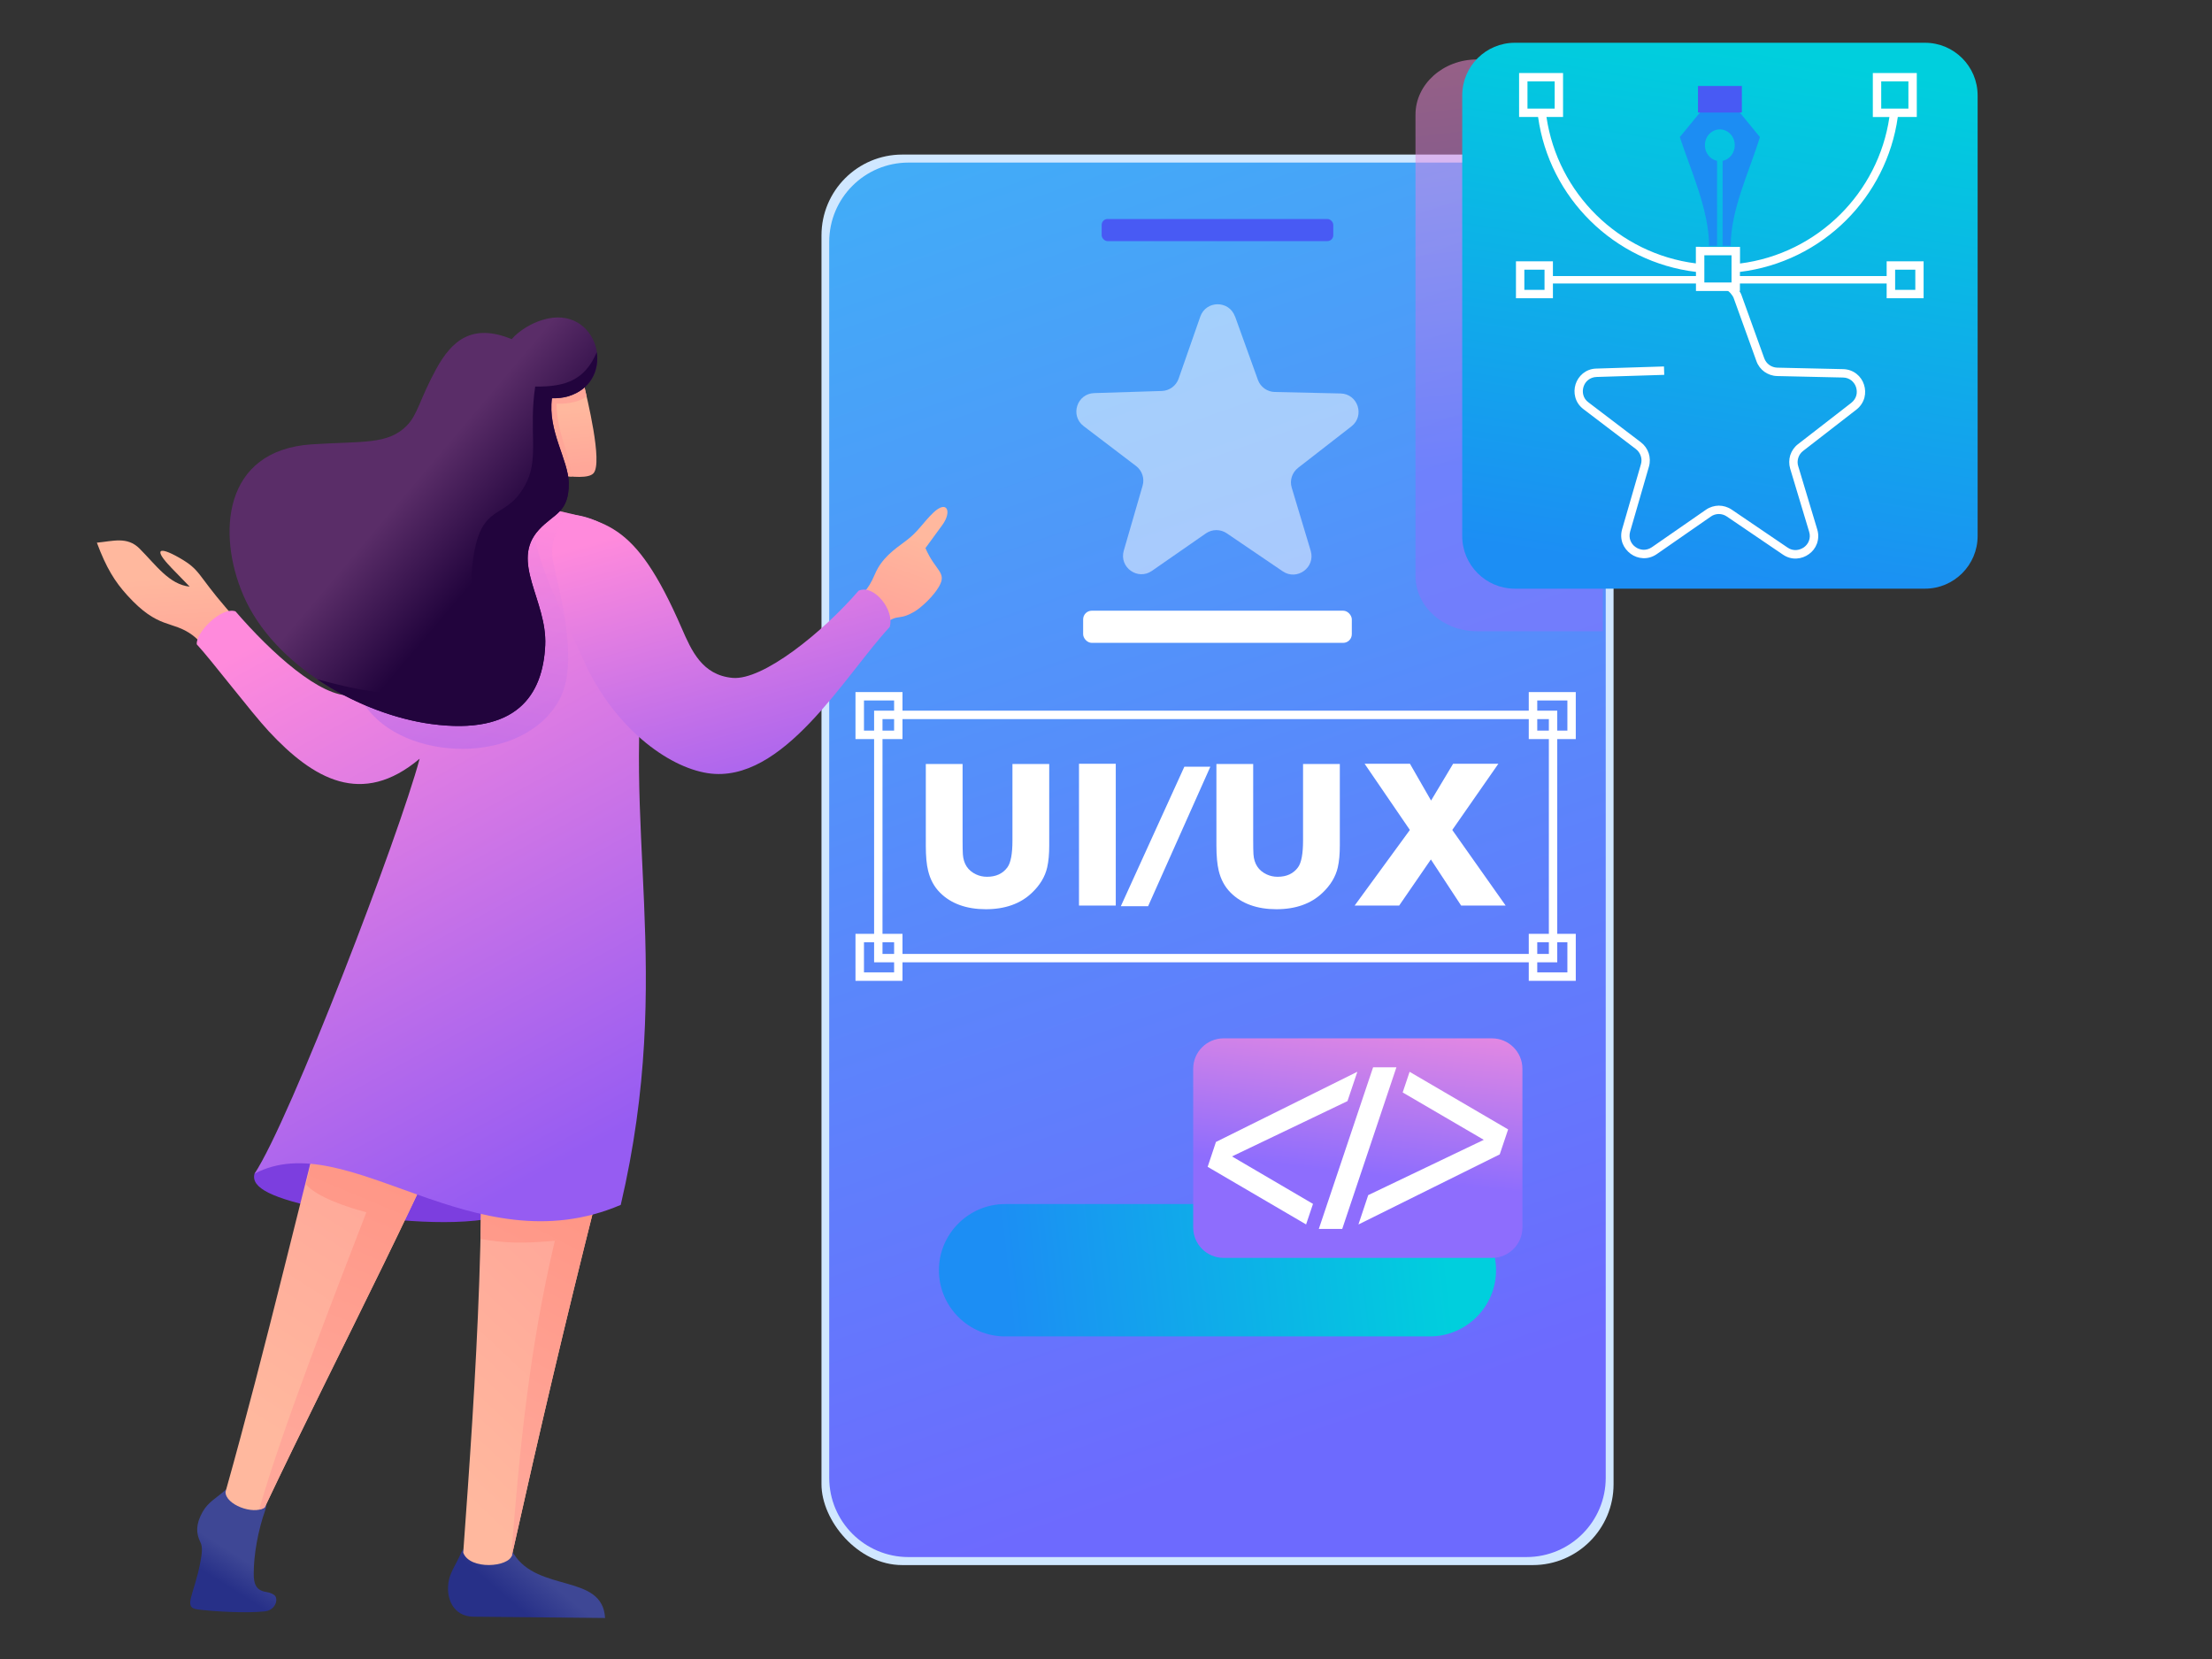 <?xml version="1.0" encoding="UTF-8"?><svg xmlns="http://www.w3.org/2000/svg" width="240" height="180" xmlns:xlink="http://www.w3.org/1999/xlink" viewBox="0 0 240 180"><rect x="0" y="0" width="240" height="180" fill="#333333" stroke="none"/><defs><linearGradient id="b" x1="152.85" y1="152.73" x2="102.16" y2="7.54" gradientUnits="userSpaceOnUse"><stop offset="0" stop-color="#6d6afe"/><stop offset="1" stop-color="#3fb0f7"/></linearGradient><linearGradient id="c" x1="109.33" y1="140.35" x2="156.81" y2="135.07" gradientUnits="userSpaceOnUse"><stop offset="0" stop-color="#1c8ef4"/><stop offset="1" stop-color="#00cfdd"/></linearGradient><linearGradient id="d" x1="149.47" y1="105.9" x2="147.01" y2="127.31" gradientUnits="userSpaceOnUse"><stop offset="0" stop-color="#fd90da"/><stop offset="1" stop-color="#8e6dfd"/></linearGradient><linearGradient id="e" x1="160.2" y1="5.09" x2="165.52" y2="49.51" xlink:href="#d"/><linearGradient id="f" x1="182.07" y1="62.4" x2="191.24" y2="5.56" xlink:href="#c"/><linearGradient id="g" x1="26.01" y1="168.93" x2="24.19" y2="171.82" gradientUnits="userSpaceOnUse"><stop offset="0" stop-color="#3e4795"/><stop offset="1" stop-color="#273088"/></linearGradient><linearGradient id="h" x1="22.6" y1="151.18" x2="39.37" y2="124.88" gradientUnits="userSpaceOnUse"><stop offset="0" stop-color="#ffb89e"/><stop offset="1" stop-color="#ffa799"/></linearGradient><linearGradient id="i" x1="49.3" y1="105.06" x2="28.57" y2="154.52" gradientUnits="userSpaceOnUse"><stop offset="0" stop-color="#ff8a78"/><stop offset="1" stop-color="#ffa799"/></linearGradient><linearGradient id="j" x1="58.78" y1="170.87" x2="55.93" y2="174.19" xlink:href="#g"/><linearGradient id="k" x1="36.25" y1="149.71" x2="56.37" y2="128.27" xlink:href="#h"/><linearGradient id="l" x1="66.27" y1="107.32" x2="41.53" y2="154.79" xlink:href="#i"/><linearGradient id="m" x1="99.42" y1="57.99" x2="96.61" y2="65.88" xlink:href="#h"/><linearGradient id="n" x1="18.58" y1="62.67" x2="19.02" y2="70.59" xlink:href="#h"/><linearGradient id="o" x1="64.76" y1="124.09" x2="33.3" y2="66.73" gradientUnits="userSpaceOnUse"><stop offset="0" stop-color="#965cf2"/><stop offset="1" stop-color="#ff8adc"/></linearGradient><linearGradient id="p" x1="85.07" y1="90.82" x2="75.37" y2="55.76" xlink:href="#o"/><linearGradient id="q" x1="47.94" y1="90.12" x2="53.81" y2="55.99" xlink:href="#o"/><linearGradient id="r" x1="60.46" y1="44.44" x2="61.08" y2="50.92" xlink:href="#h"/><linearGradient id="s" x1="45.43" y1="51.79" x2="54.5" y2="59.47" gradientUnits="userSpaceOnUse"><stop offset="0" stop-color="#5a2d68"/><stop offset="1" stop-color="#22043d"/></linearGradient></defs><g style="isolation:isolate;"><g id="a"><rect x="0" width="240" height="180" style="fill:none;"/><g><g><rect x="89.13" y="16.77" width="85.94" height="153.04" rx="8.77" ry="8.77" style="fill:#d0e7ff;"/><path d="M98.57,17.64h67.05c4.75,0,8.6,3.85,8.6,8.6V160.34c0,4.75-3.85,8.6-8.6,8.6H98.57c-4.75,0-8.6-3.85-8.6-8.6V26.24c0-4.75,3.85-8.6,8.6-8.6Z" style="fill:url(#b);"/></g><g><rect x="119.53" y="23.76" width="25.13" height="2.4" rx=".64" ry=".64" style="fill:#485af4;"/><path d="M167.15,23.47c.82,0,1.49,.67,1.49,1.49s-.67,1.49-1.49,1.49-1.49-.67-1.49-1.49,.67-1.49,1.49-1.49Z" style="fill:#485af4; fill-rule:evenodd;"/></g></g><g><path d="M133.99,34.3l2.49,6.91c.28,.78,1.01,1.3,1.83,1.32l7.14,.16c1.88,.04,2.66,2.42,1.18,3.57l-5.79,4.5c-.65,.51-.93,1.36-.69,2.15l2.06,6.85c.54,1.8-1.48,3.28-3.03,2.23l-6.08-4.13c-.68-.46-1.58-.46-2.26,.01l-5.86,4.07c-1.54,1.07-3.58-.39-3.05-2.2l2.04-7.04c.23-.79-.05-1.64-.71-2.14l-5.69-4.33c-1.49-1.14-.73-3.52,1.15-3.58l7.34-.23c.82-.03,1.55-.56,1.82-1.34l2.35-6.73c.62-1.77,3.12-1.79,3.76-.02Z" style="fill:#fff; fill-rule:evenodd; opacity:.5;"/><rect x="117.52" y="66.26" width="29.15" height="3.49" rx=".94" ry=".94" style="fill:#fff;"/></g><g><g><path d="M113.84,91.74c0,.92-.07,1.71-.22,2.37-.23,1.01-.79,1.94-1.67,2.77-1.24,1.18-2.91,1.77-4.99,1.77s-3.78-.6-4.97-1.8c-.63-.63-1.06-1.42-1.29-2.38-.17-.67-.25-1.58-.25-2.72v-8.86h3.99v8.31c0,.67,.01,1.16,.03,1.49,.07,1.04,.55,1.77,1.43,2.18,.36,.17,.76,.26,1.19,.26,.98,0,1.71-.34,2.21-1.02,.37-.5,.55-1.48,.55-2.91v-8.31h3.99v8.86h0Zm7.22,6.51h-3.99v-15.38h3.99v15.38h0Zm24.31-6.51c0,.92-.07,1.71-.22,2.37-.23,1.01-.79,1.94-1.67,2.77-1.24,1.18-2.91,1.77-4.99,1.77s-3.78-.6-4.97-1.8c-.63-.63-1.06-1.42-1.29-2.38-.16-.67-.25-1.58-.25-2.72v-8.86h3.99v8.31c0,.67,.01,1.16,.03,1.49,.07,1.04,.55,1.77,1.43,2.18,.36,.17,.76,.26,1.19,.26,.98,0,1.71-.34,2.21-1.02,.37-.5,.55-1.48,.55-2.91v-8.31h3.99v8.86h0Zm17.98,6.51h-4.82l-3.28-5-3.44,5h-4.83l5.99-8.2-4.91-7.18h4.92l2.29,3.99,2.39-3.99h4.91l-5,7.18,5.79,8.2Z" style="fill:#fff; fill-rule:evenodd;"/><polygon points="131.32 83.19 124.57 98.32 121.61 98.32 128.5 83.19 131.32 83.19" style="fill:#fff; fill-rule:evenodd;"/></g><g><path d="M95.29,77.11h73.67v27.3H94.84v-27.3h.46Zm72.76,.91H95.75v25.48h72.3v-25.48Z" style="fill:#fff; fill-rule:evenodd;"/><path d="M93.28,75.09h4.64v5.1h-5.1v-5.1h.46Zm3.73,.91h-3.27v3.27h3.27v-3.27Z" style="fill:#fff; fill-rule:evenodd;"/><path d="M93.28,101.32h4.64v5.1h-5.1v-5.1h.46Zm3.73,.91h-3.27v3.27h3.27v-3.27Z" style="fill:#fff; fill-rule:evenodd;"/><path d="M166.33,75.09h4.64v5.1h-5.1v-5.1h.46Zm3.73,.91h-3.27v3.27h3.27v-3.27Z" style="fill:#fff; fill-rule:evenodd;"/><path d="M166.33,101.32h4.64v5.1h-5.1v-5.1h.46Zm3.73,.91h-3.27v3.27h3.27v-3.27Z" style="fill:#fff; fill-rule:evenodd;"/></g></g><path d="M109.05,130.64h46.09c3.95,0,7.18,3.23,7.18,7.18h0c0,3.95-3.23,7.18-7.18,7.18h-46.09c-3.95,0-7.18-3.23-7.18-7.18h0c0-3.95,3.23-7.18,7.18-7.18Z" style="fill:url(#c); fill-rule:evenodd;"/><g><path d="M132.76,112.66h29.12c1.82,0,3.3,1.48,3.3,3.3v17.22c0,1.82-1.48,3.3-3.3,3.3h-29.12c-1.82,0-3.3-1.48-3.3-3.3v-17.22c0-1.82,1.48-3.3,3.3-3.3Z" style="fill:url(#d);"/><g><polygon points="160.99 123.67 152.19 118.53 152.94 116.29 163.63 122.54 162.72 125.25 147.4 132.85 147.4 132.82 148.45 129.67 160.99 123.67" style="fill:#fff; fill-rule:evenodd;"/><polygon points="143.09 133.34 148.98 115.8 151.51 115.8 145.63 133.34 143.09 133.34" style="fill:#fff; fill-rule:evenodd;"/><polygon points="133.67 125.47 142.46 130.62 141.71 132.85 131.03 126.6 131.93 123.9 147.26 116.29 147.26 116.32 146.2 119.47 133.67 125.47" style="fill:#fff; fill-rule:evenodd;"/></g></g><g><g><path d="M160.25,6.45h13.65v62.04h-13.65c-3.67,0-6.67-2.69-6.67-5.98V12.43c0-3.29,3-5.98,6.67-5.98Z" style="fill:url(#e); fill-rule:evenodd; mix-blend-mode:multiply; opacity:.5;"/><path d="M164.36,4.64h44.5c3.15,0,5.71,2.56,5.71,5.71V58.16c0,3.15-2.56,5.71-5.71,5.71h-44.5c-3.15,0-5.71-2.56-5.71-5.71V10.35c0-3.15,2.56-5.71,5.71-5.71Z" style="fill:url(#f);"/></g><g><path d="M187.74,30.68c.25,.09,.48,.28,.68,.5,.24,.27,.44,.59,.51,.78l2.49,6.91c.11,.3,.3,.55,.55,.73,.25,.18,.55,.28,.86,.29l7.14,.16c.58,.01,1.08,.21,1.47,.52,.38,.3,.66,.71,.8,1.16,.15,.45,.17,.94,.05,1.41-.13,.48-.41,.94-.87,1.3l-5.79,4.49c-.25,.19-.43,.46-.52,.75-.09,.29-.1,.61,0,.91l2.06,6.85c.17,.55,.13,1.09-.04,1.56-.17,.46-.47,.84-.86,1.12-.38,.28-.84,.45-1.33,.48-.5,.03-1.02-.1-1.5-.43l-6.08-4.13c-.26-.18-.57-.27-.87-.27-.3,0-.61,.09-.87,.28l-5.86,4.07c-.48,.33-1,.47-1.5,.44-.48-.02-.95-.19-1.33-.47-.38-.28-.69-.66-.87-1.11-.18-.47-.22-1-.06-1.56l2.04-7.05c.09-.3,.08-.62-.02-.91-.1-.29-.28-.55-.53-.74l-5.69-4.33c-.46-.35-.75-.8-.88-1.29-.13-.47-.11-.96,.03-1.41,.14-.45,.42-.86,.79-1.17,.39-.31,.88-.52,1.46-.53l7.34-.23,.03,.91-7.34,.23c-.37,.01-.68,.14-.92,.33-.24,.19-.41,.45-.5,.74-.09,.29-.1,.6-.02,.89,.08,.3,.26,.58,.56,.8l5.69,4.33c.4,.31,.69,.72,.84,1.18,.15,.46,.17,.96,.03,1.45l-2.04,7.05c-.1,.35-.08,.69,.03,.98,.11,.28,.3,.53,.55,.7,.24,.18,.54,.28,.84,.3,.31,.01,.63-.07,.94-.28l5.87-4.07c.42-.29,.9-.43,1.38-.44,.48,0,.97,.14,1.39,.42l6.08,4.13c.3,.21,.63,.29,.94,.27,.3-.02,.59-.13,.84-.3,.24-.18,.44-.42,.54-.71,.11-.29,.13-.63,.02-.98l-2.06-6.85c-.14-.48-.13-.99,.01-1.45,.15-.46,.43-.88,.83-1.19l5.79-4.49c.29-.23,.47-.51,.55-.81,.08-.29,.06-.61-.03-.89-.09-.29-.27-.54-.5-.73-.24-.19-.56-.32-.92-.32l-7.14-.16c-.51-.01-.98-.18-1.38-.46-.39-.28-.7-.68-.87-1.16l-2.49-6.9c-.04-.1-.17-.3-.33-.48-.11-.12-.22-.22-.31-.25l.31-.86Z" style="fill:#fff; fill-rule:evenodd;"/><g><path d="M184.47,26.79h4.32v1.8c4.21-.53,7.99-2.46,10.86-5.31,2.81-2.79,4.75-6.47,5.35-10.58h-1.8V7.92h4.77v4.77h-2.06c-.61,4.36-2.65,8.27-5.63,11.23-3.03,3.01-7.04,5.04-11.5,5.58v.45h15.92v-1.6h4.01v4.01h-4.01v-1.6h-15.92v.81h-4.77v-.81h-15.52v1.6h-4.01v-4.01h4.01v1.6h15.52v-.45c-4.43-.53-8.41-2.54-11.43-5.51-3.02-2.97-5.09-6.9-5.7-11.3h-2.06V7.92h4.77v4.77h-1.8c.61,4.14,2.57,7.85,5.42,10.65,2.86,2.81,6.61,4.71,10.79,5.24v-1.8h.46Zm23.34,2.47h-2.19v2.19h2.19v-2.19h0Zm-40.23,0h-2.19v2.19h2.19v-2.19h0Zm39.48-20.43h-2.95v2.95h2.95v-2.95h0Zm-38.38,0h-2.95v2.95h2.95v-2.95h0Zm19.19,18.87h-2.95v2.95h2.95v-2.95Z" style="fill:#fff; fill-rule:evenodd;"/><g><path d="M186.61,9.58l4.34,5.29c-1.14,3.72-3.17,7.86-3.17,11.79h-.88v-9.21c.75-.15,1.32-.85,1.32-1.69,0-.95-.72-1.72-1.62-1.72s-1.62,.77-1.62,1.72c0,.84,.57,1.54,1.32,1.69v9.21h-.87c0-3.93-2.06-8.35-3.17-11.79l4.34-5.29Z" style="fill:#1c8df3; fill-rule:evenodd;"/><rect x="184.23" y="9.33" width="4.76" height="2.88" style="fill:#485af4;"/></g></g></g></g><g><g><path d="M35.42,131.24c5.37,1.09,13.17,1.9,18.1,.91-10.02-11.18-24.08-6.72-25.9-4.82-.45,1.55,1.9,2.71,7.8,3.91Z" style="fill:#7c3edf; fill-rule:evenodd;"/><path d="M28.79,163.82c-.79,2.21-1.27,4.88-1.26,6.95,0,1.03,.21,1.79,1.37,1.96,.46,.07,.87,.27,.99,.48,.29,.52-.13,1.51-1.14,1.62-2.06,.23-5.77,0-7.32-.21-1.63-.21-.34-1.59,.32-5.19,.15-.82,.26-1.56,0-2.08-.5-1-.51-1.97,.22-3.29,.6-1.09,1.53-1.53,2.52-2.42,2.06-1.86,5.04,.09,4.29,2.18Z" style="fill:url(#g); fill-rule:evenodd;"/><g><path d="M47.78,91.06c-3.69,3.73-5.66,7.48-6.94,10.73-1.26,3.2-2.52,6.41-3.95,11.88-4.17,15.88-8.03,32.58-12.42,48.19-.04,1.37,2.98,2.54,4.24,1.71,8.24-17.39,17.85-35.33,25.02-53.12,2.58-6.39,3.31-10.5,4.64-18.54l-6.99-.63-3.61-.21Z" style="fill:url(#h); fill-rule:evenodd;"/><path d="M28.73,163.54c8.24-17.39,17.84-35.31,25.01-53.1,2.58-6.39,3.31-10.5,4.64-18.54l-3.86-.35-4.4,6.45c-2.08,6.66-3.38,12.58-5.26,18.6-1.18,3.79-5.73,6.83-9.3,8.57l-1.77,.87-.6,2.44c1.1,1.41,4.78,2.59,6.56,3.05-3.32,8.65-8.96,22.99-11.64,32.26,.22-.04,.46-.12,.61-.25Z" style="fill:url(#i); fill-rule:evenodd;"/></g><g><path d="M50.03,168.49c-.48,1.1-1.13,2.03-1.32,2.92-.42,1.98,.47,3.98,2.65,4l14.29,.14c-.27-4.83-7.25-2.74-9.9-6.94-1.05-1.66-5.01-1.75-5.73-.11Z" style="fill:url(#j); fill-rule:evenodd;"/><path d="M68.43,91.32c1.04,4.07,2.01,8.83,1,14.67-1.3,7.52-2.66,15.85-4.75,24.16-3.46,13.75-5.97,24.43-9.13,38.57-.3,1.33-4.59,1.65-5.29-.26,1.33-18.25,2.87-40.77,1.31-58.4-4.02-5.86-3.44-10.37,1.8-18.31l9.77-.95,5.29,.53Z" style="fill:url(#k); fill-rule:evenodd;"/><path d="M68.43,91.32c1.04,4.07,2.01,8.83,1,14.67-1.3,7.52-2.66,15.85-4.75,24.16-3.46,13.75-5.97,24.43-9.13,38.57-.02,.08-.05,.15-.09,.22,.88-11.24,1.9-22.3,4.74-34.32-3.46,.31-5.28,.28-8.07-.19,.2-8.54,.09-16.9-.57-24.38-4.02-5.86-3.44-10.37,1.8-18.31l9.77-.95,5.29,.53Z" style="fill:url(#l); fill-rule:evenodd;"/></g></g><path d="M92.11,65.81c1.49-1.44,2.01-1.62,2.82-3.52,.74-1.73,2.05-2.64,3.36-3.61,1.34-.99,1.85-1.98,2.98-3.06,1.5-1.43,2.03-.11,.98,1.33l-1.84,2.52c1.09,2.53,2.38,2.61,1.46,4.19-.56,.98-1.86,2.24-2.69,2.72-2.13,1.23-1.53-.32-4.42,2.37-1.63-1.11-1.75-1.2-2.65-2.95Z" style="fill:url(#m); fill-rule:evenodd;"/><path d="M18.54,61.55l2.04,2.1c-2.23-.24-3.65-2.34-5.45-4.14-1.34-1.33-2.88-.79-4.62-.63,1.02,2.74,1.95,4.22,3.29,5.7,3.41,3.77,4.84,2.68,7.08,4.33,.62,.46,1.53,1.47,2.5,2.68l3.38-3.2c-.83-.75-1.53-1.62-2.22-2.42-3.2-3.71-2.75-4.11-5.08-5.45-2.33-1.33-2.76-.87-.91,1.03Z" style="fill:url(#n); fill-rule:evenodd;"/><path d="M70.22,69.46c-3.02,19.71,3.07,35.87-2.87,61.27-16,6.84-29.63-8.7-39.73-3.39,3.87-5.86,15.71-36.75,17.91-45.02-6.27,5.28-11.55,2.21-16.38-2.99-1.92-2.07-6.26-7.77-7.8-9.42-.13-1.25,2.65-4.11,4.2-3.58,3.87,4.49,9.29,9.41,12.58,9.11,3.3-.3,3.85-3.76,4.89-6.17,5.24-12.07,8.63-11.49,15.42-13.14,8.87-2.15,12.86,6.24,11.77,13.34Z" style="fill:url(#o); fill-rule:evenodd;"/><path d="M63.37,71.76c3.24,7.11,9.03,11.46,13.43,12.13,8.17,1.24,14.87-10.63,19.73-15.86,.57-1.8-1.71-4.69-3.37-3.94-3.87,4.49-10.39,9.76-13.68,9.46-3.3-.3-4.46-2.97-5.51-5.38-5.24-12.07-8.36-11.49-15.15-13.14-2.89,1.53,1.81,10.69,4.56,16.72Z" style="fill:url(#p); fill-rule:evenodd;"/><path d="M39.6,76.53c6.16-16.05,12.15-23.48,19.57-21.5l2.4,.64c-1.78,2.73-1.94,3.78-1.38,6.1,1.4,5.89,2.19,10.99,.52,14.11-3.89,7.26-16.93,6.84-21.11,.65Z" style="fill:url(#q); fill-rule:evenodd; mix-blend-mode:multiply; opacity:.5;"/><g><g><path d="M63.31,41.54c.38,1.66,2.11,8.63,1.09,9.8-.52,.6-2.33,.4-3.73,.23l-3.95-6.54,2.03-3.79,2.99-.52,1.57,.82Z" style="fill:url(#r); fill-rule:evenodd;"/><path d="M63.31,41.54c.07,.32,.2,.83,.34,1.47-.62,.49-1.8,.84-3.27,.79,.05,3.2,1.37,5.16,1.66,7.91-.46-.03-.94-.09-1.37-.14l-3.95-6.54,2.03-3.79,2.99-.52,1.57,.82Z" style="fill:#ffa698; fill-rule:evenodd;"/></g><g><path d="M55.5,36.79c-4.28-1.75-6.48,.16-8.17,3.24-1.8,3.28-1.99,4.94-3.21,6.17-2.07,2.07-4.77,1.65-10.29,2.01-9.73,.64-10.25,9.81-7.44,16.35,3.32,7.76,12.84,12.96,20.38,13.99,9.32,1.27,12.14-3.17,12.39-8.54,.22-4.86-3.86-9.08-.69-12.53,1.64-1.79,3.29-1.83,3.24-5.1-.04-2.48-2.3-5.64-1.82-9.17,.61,.01,1.2-.05,1.72-.2,5.58-1.62,3.35-10.18-2.75-8.3-1.2,.37-2.47,1.1-3.34,2.08Z" style="fill:url(#s); fill-rule:evenodd;"/><path d="M34.4,73.69c3.87,2.62,8.39,4.32,12.36,4.86,9.32,1.27,12.14-3.17,12.39-8.54,.22-4.86-3.86-9.08-.69-12.53,1.64-1.79,3.29-1.83,3.24-5.1-.04-2.48-2.3-5.64-1.82-9.17,.61,.01,1.2-.05,1.72-.2,2.51-.73,3.44-2.85,3.15-4.8-1.27,2.99-3.34,3.78-6.68,3.73-.7,4.59,.38,7.67-.9,10.31-2.04,4.22-4.57,2.15-5.65,7.31-1.13,5.39,1.06,8.61-1.29,12.71-2.76,4.82-11.21,2.66-15.82,1.43Z" style="fill:#22043d; fill-rule:evenodd;"/></g></g></g></g></g></svg>